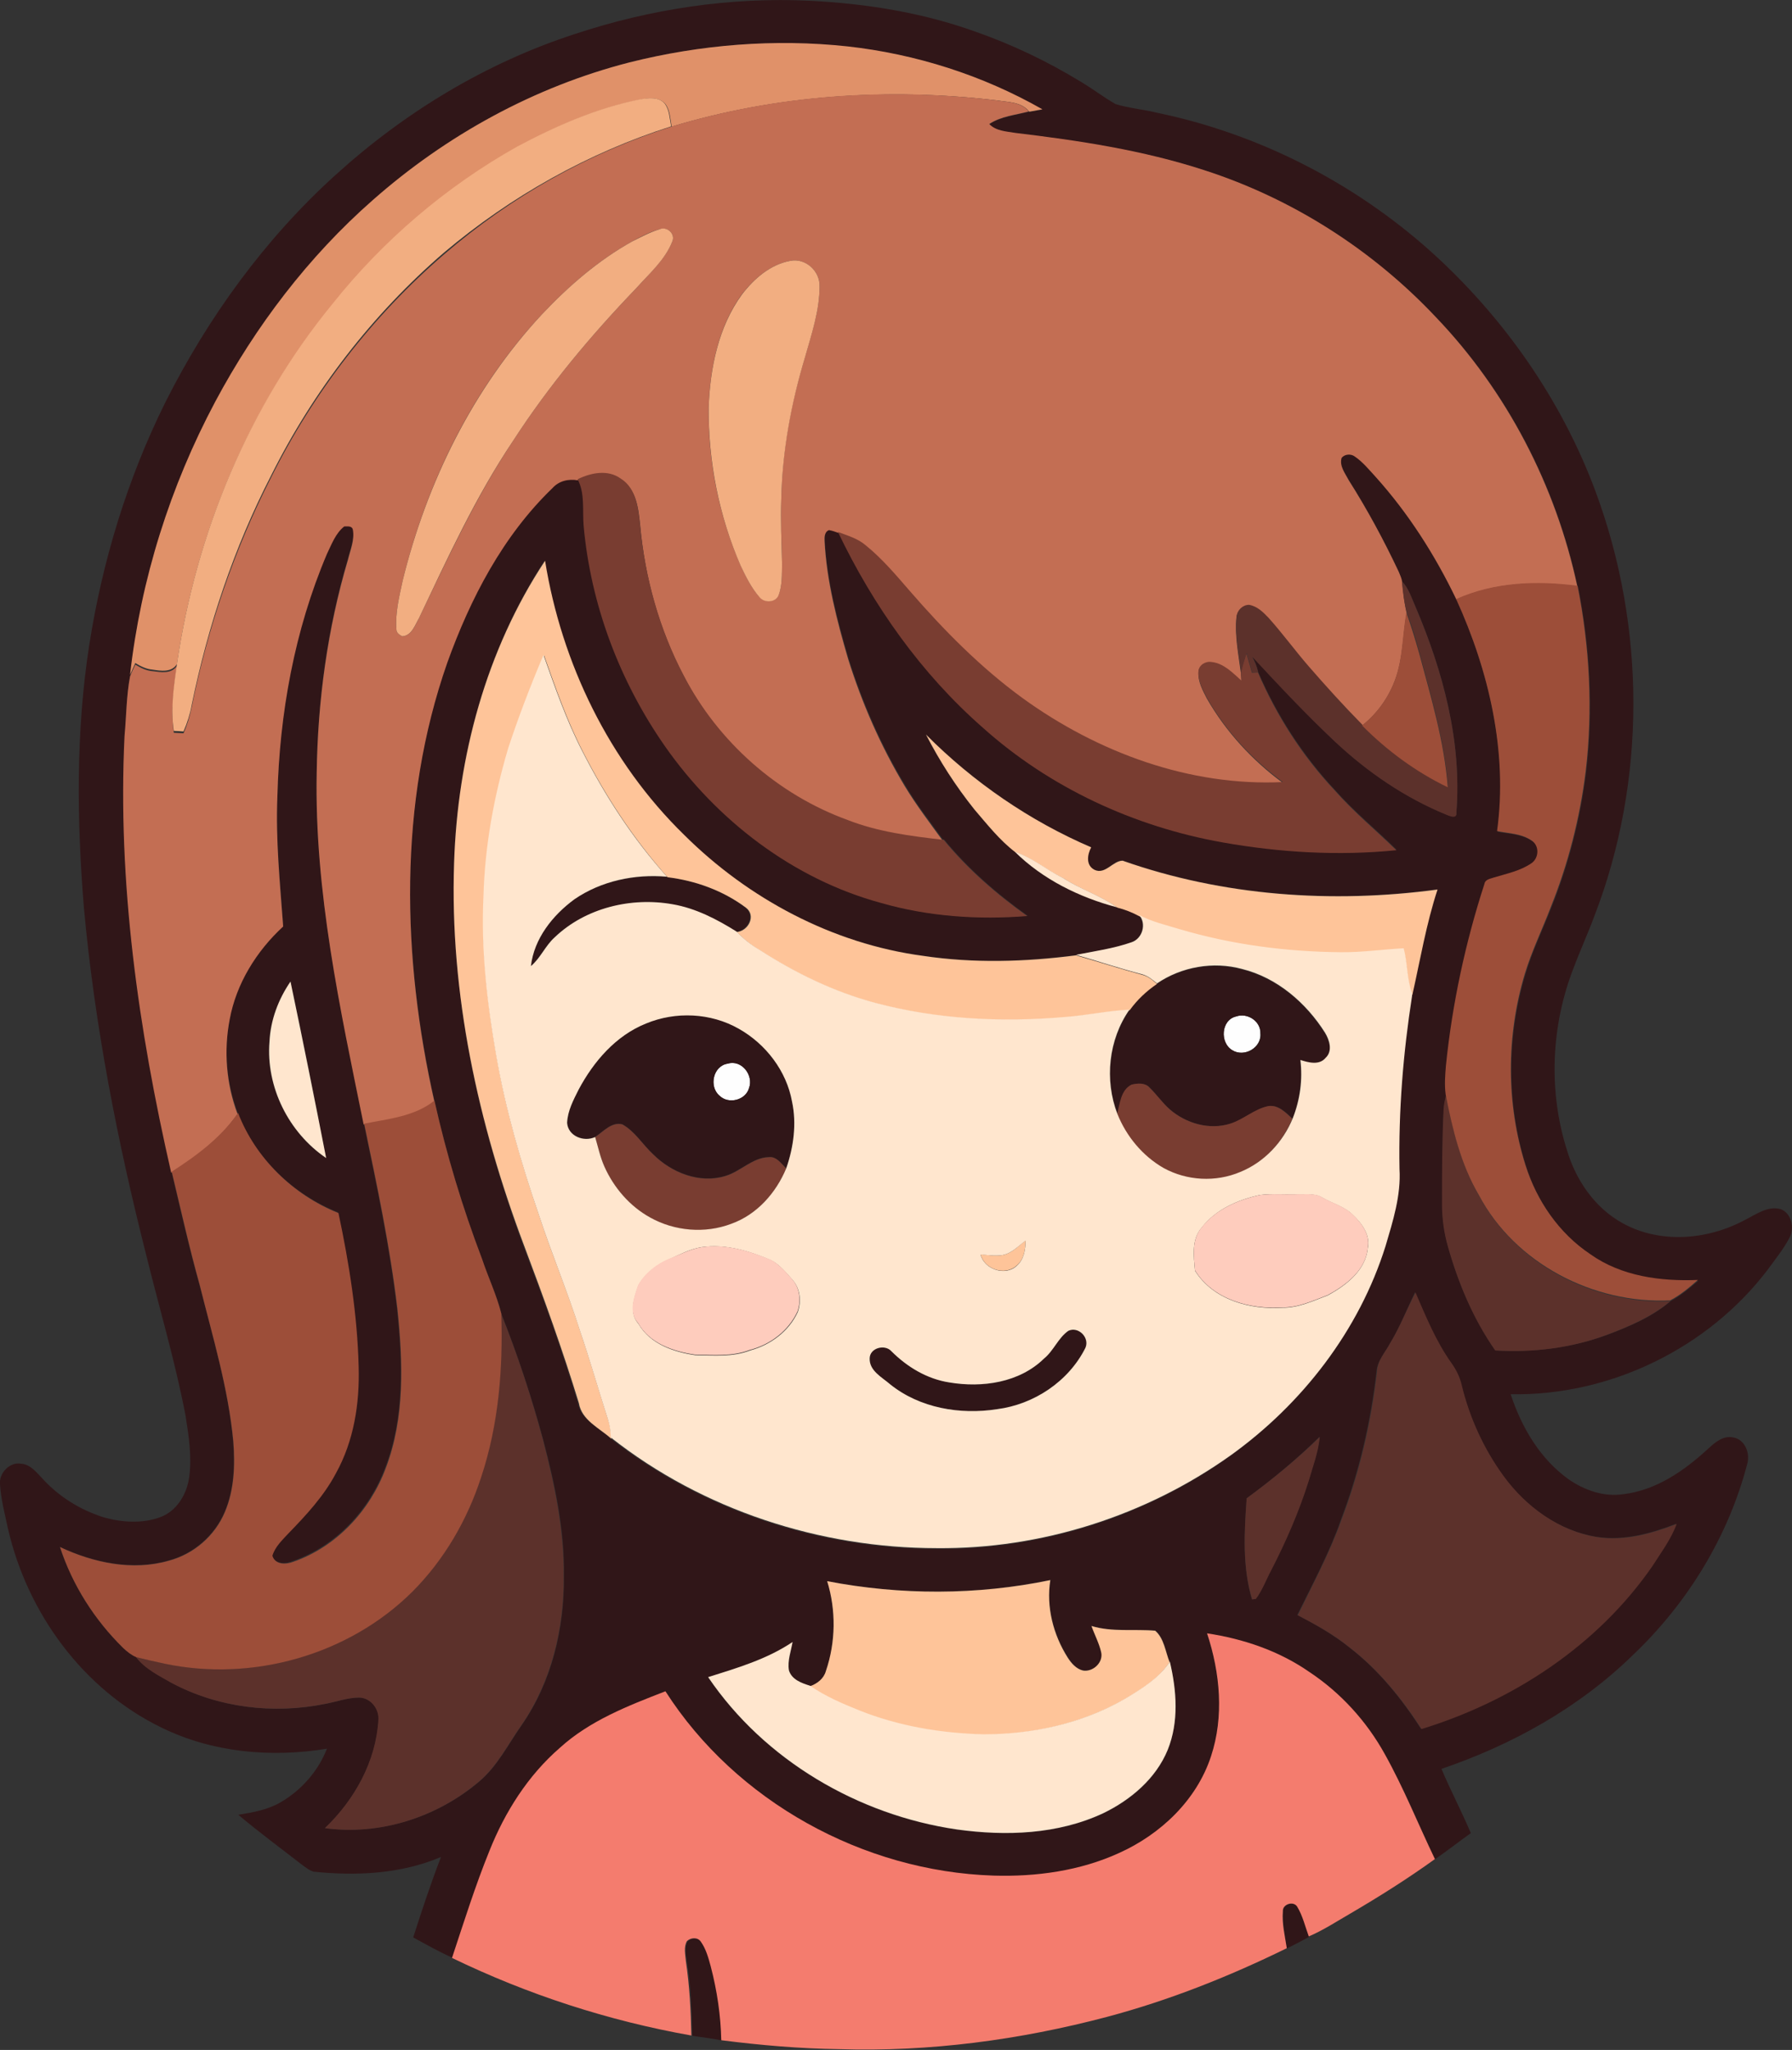 <?xml version="1.0" encoding="iso-8859-1"?>
<!-- Generator: Adobe Illustrator 19.2.0, SVG Export Plug-In . SVG Version: 6.00 Build 0)  -->
<svg version="1.1" id="Layer_1" xmlns="http://www.w3.org/2000/svg" xmlns:xlink="http://www.w3.org/1999/xlink" x="0px" y="0px"
	 viewBox="0 0 683.5 781.9" enable-background="new 0 0 683.5 781.9" xml:space="preserve">
<rect x="0" y="0" width="683.5" height="781.9" fill="#333333" stroke="none"/>
<path fill="#FEFEFE" d="M471.5,387.7c4.3-1.5,9.4,1.8,9.2,6.5c0.5,5.4-6.2,9.2-10.7,6.4C465.2,397.8,465.7,389,471.5,387.7z"/>
<path fill="#FEFEFE" d="M277.6,405.7c5.3-1.6,9.9,4.4,8.1,9.3c-1.3,4.7-7.9,6.3-11.3,2.9C270.3,414.4,272,406.5,277.6,405.7z"/>
<g>
	<g>
		<path fill="#301618" d="M219.2,13c28.9-9.6,59.5-14.2,89.9-12.7c21.4,1.1,42.8,4.5,63,11.8c14,4.9,27.4,11.3,40,19
			c4.6,2.7,8.8,6,13.4,8.6c5.1,1.6,10.6,2,15.8,3.3c38.6,8,74.9,26.5,104.3,52.8c27.9,25.1,50.1,56.8,63.1,92
			c19,51.5,19.3,110-0.5,161.4c-2.5,6.8-5.5,13.3-8,20c-8.6,22-9.7,47-2.5,69.6c3.4,11.4,10.6,21.9,21.1,27.7
			c14.3,8,32.4,6.5,46.6-1.1c4.3-2.1,8.8-5.6,13.8-4.2c4,1.5,5.3,6.9,3.5,10.6c-2.3,4.5-5.5,8.4-8.4,12.4
			c-22.8,30.1-60.3,48.3-98.1,47.6c4.1,12.5,11.1,24.5,21.9,32.3c6.1,4.3,13.7,7,21.2,5.8c12.5-1.5,23.2-9,32.2-17.3
			c2.6-2.4,5.8-5.2,9.7-4.3c4.3,0.8,6.3,5.8,5.3,9.8c-7.2,27.8-22.7,53.2-43.5,73c-20.5,20.1-46.1,34.4-73.2,43.6
			c3.5,8.3,7.7,16.2,11.2,24.5c-4.6,3.3-9.1,6.8-13.7,10c-6.3-13.4-11.8-27.1-19.1-40c-7-12.5-16.8-23.4-28.7-31.3
			c-11.6-8-25.3-12.6-39.1-14.8c5,15.1,6.6,31.8,1.7,47.1c-5.5,16.7-19.2,29.8-35.1,36.9c-15,6.8-31.6,9.1-47.9,8.6
			c-49.7-1.7-98.2-28.3-125.1-70.3c-14.2,5.5-28.9,11.1-40.3,21.6c-12.1,10.5-20.9,24.4-26.8,39.2c-5.3,13.3-9.6,27-14.2,40.6
			c-5.2-2.3-10.1-5.1-15.1-7.8c3.3-10.3,6.7-20.6,10.6-30.7c-15.3,6.5-32.3,7.3-48.6,5.6c-1.7-0.5-3.1-1.7-4.5-2.7
			c-8.1-6.3-16.4-12.4-24.2-19c5.6-0.9,11.3-1.9,16.2-4.8c7.9-4.6,14.3-11.9,17.6-20.4c-21.2,3.5-43.7,1.5-63.2-8.1
			c-29.8-14.5-51-43.6-58.4-75.6c-1.2-5.6-2.7-11.2-3.1-17c-0.5-4.4,3.7-8.8,8.1-8c3.6,0.3,5.9,3.4,8.2,5.8
			c6.3,6.9,14.5,11.9,23.4,14.7c6.9,1.9,14.6,2.4,21.4-0.1c6.4-2.3,10.3-9,11.1-15.5c1-7.7-0.2-15.5-1.4-23.1
			c-3.9-20.5-9.9-40.6-14.9-60.9c-11.1-43.7-19.8-88.1-23.9-133c-2.7-33.2-3.1-66.9,2-99.9c5-32.2,14.6-63.7,29.1-92.9
			C79.4,121,101,91.2,127.8,66.9C154.2,42.9,185.3,24,219.2,13z M240.1,23.8c-36.2,9.3-69.9,27.8-97.8,52.6
			c-24.6,21.6-44.8,48-60.1,76.9c-17.2,32.3-28.4,67.8-32.5,104.2c-1.5,7.5-1.4,15.1-2.1,22.7c-2.7,56.1,5.3,112.1,17.8,166.6
			c3.4,14.5,6.7,29,10.7,43.3c5,19.7,10.9,39.3,12.8,59.6c0.7,9,0.4,18.4-3.2,26.9c-3.8,9-11.9,16.1-21.4,18.6
			c-13.8,4-28.7,0.8-41.5-5.2c4.8,14.5,13.2,27.8,24.1,38.5c1.5,1.4,3.1,2.8,5,3.5c3.5,4.5,8.8,7.1,13.6,9.9
			c17.8,9.5,38.9,12.1,58.6,8c4.3-0.8,8.5-2.4,13-2.4c4.4,0.1,7.7,4.4,7.3,8.7c-1,15.8-9.2,30.3-20.4,41.1
			c20.9,2.8,42.6-4.1,58.6-17.6c7.1-5.9,11.2-14.3,16.4-21.7c11.5-16.5,16.3-36.9,16.1-56.8c0.3-17.6-3.4-35-7.9-52
			c-4.4-16.3-9.8-32.5-16-48.2c-1.8-7.1-5-13.8-7.3-20.7c-7.5-19.7-13.6-40-18.2-60.5c-12.4-54.9-13.9-113.8,4.9-167.5
			c8.7-24.5,21.2-48.3,40.1-66.6c2.5-2.8,6.1-3.6,9.7-3c2.9,5.5,1.8,11.8,2.4,17.7c2.6,30.1,13.7,59.4,31,84.1
			c19.8,28.3,48.9,50.7,82.4,59.8c18,5.2,37.1,6.5,55.8,5c-11.8-8.4-22.7-17.9-31.9-29.1l-0.4,0c-5-6.9-10.3-13.6-14.6-21
			c-9.1-15.1-16.2-31.4-21.5-48.3c-4.3-14.7-8.2-29.6-9-45c0-1.5,0.1-3.6,1.7-4.2c1.1,0.2,2.3,0.6,3.4,1
			c13.4,28.1,31.7,54,55.2,74.6c25.5,22.9,57.7,37.8,91.4,43.8c21.8,3.9,44.3,5.2,66.4,3c-7.8-7.7-16.4-14.7-23.6-22.9
			c-12.2-13.1-22.1-28.4-29.2-44.9c-0.5-2.1-1.2-4.1-2.3-5.9c10.4,11.1,20.8,22.2,31.8,32.6c12.3,11.5,26.5,21.2,42.1,27.6
			c1.4,0.5,4.4,1.8,4-0.8c2.1-27-5.1-53.8-15.6-78.4c-1.5-3.3-2.6-7-5.2-9.8c-0.2-1.3-0.8-2.6-1.3-3.8c-5.7-12-12-23.7-19-34.8
			c-1.4-2.6-3.7-5.4-2.8-8.6c1.1-1.5,3.5-1.7,5-0.6c3.1,2.1,5.5,5.1,8,7.8c12.5,14,22.7,29.9,30.8,46.8
			c12.6,27.6,19.7,58.5,15.9,88.9c4.5,0.8,9.4,0.9,13.2,3.6c2.9,1.9,2.7,6.6,0,8.6c-4.3,3-9.5,4-14.4,5.5c-1.4,0.5-3.2,0.7-3.6,2.4
			c-7.4,22.5-12.3,45.8-14.7,69.3c-0.3,3.7-0.7,7.4-0.1,11.1c-0.5,1.8-0.9,3.5-1,5.4c-0.6,12.3-0.6,24.7-0.6,37
			c0.1,5.1,0.8,10.2,2.2,15.1c3.9,14.1,9.7,27.8,18.1,39.8c14.5,0.8,29.1-1,42.7-6c8.5-3.2,17.1-6.8,24.1-12.8
			c3.9-2.1,7.3-5,10.6-7.8c-14.2,0.6-29.2-1.4-41-9.8c-12-8-20.6-20.5-24.8-34.1c-7.4-23.5-7.3-49.3-0.2-72.9
			c2.6-8.7,6.5-16.8,9.8-25.2c6.7-16.7,11.2-34.2,13.4-52c2.8-23.6,1.5-47.6-3.1-70.8l-0.2,0c-8.1-38.3-26.8-74.4-54-102.7
			c-24.2-25.6-54.8-45.2-88.3-56c-23.3-7.6-47.7-11.2-72-14.2c-3.5-0.6-7.4-0.7-10-3.4c4.5-3,10-3.4,15.1-4.8l0.1,0.1
			c1.7-0.3,3.3-0.6,5-0.9c-22.7-13.1-48.3-21.1-74.3-24C295.5,14.7,267.2,17,240.1,23.8z M173.2,329.2
			c-1.7,49.7,9.1,99.2,26.3,145.7c7.5,19.8,14.8,39.8,20.9,60.1c1.1,6.6,7.9,9.5,12.4,13.6c35.1,27.6,79.8,42.2,124.3,42.2
			c39.8,0.4,79.7-12.2,112.1-35.4c27.3-19.7,49-47.6,59.1-79.9c2.8-9.5,5.9-19.3,5.3-29.3c-0.4-22.1,1.3-44.2,4.8-66.1l0-0.9
			l0.2,0.2c3-13.5,5.3-27.1,9.6-40.2c-40.2,5.4-81.8,2.5-120.1-11c-3.7,0-6.6,5.5-10.7,3.5c-3.4-1.7-2.8-5.8-1.3-8.6
			c-23.5-10-44.9-24.9-63-43c5.2,10.1,11.3,19.7,18.4,28.5c4.9,5.7,9.5,11.6,15.5,16.2c10.7,10.6,24.6,17.4,39.1,21.1
			c2.8,0.8,5.6,1.8,8.2,3.2c2.9,3.4,1.4,9-2.9,10.4c-6.8,2.4-14.1,3.4-21.2,4.8c-19.3,2.5-39,3.1-58.3,0.2
			c-34.5-4.6-66.7-21.7-91.2-46.2c-28.5-27.8-46.7-65.3-53-104.5C185.4,248,174.4,288.7,173.2,329.2z M530.3,512.2
			c-1.9,3.6-5,6.8-5.3,11c-2.2,19.2-6.6,38.2-13.5,56.3c-4.4,12.7-10.8,24.5-16.7,36.5c7,3.6,13.8,7.5,19.9,12.4
			c11,8.5,19.8,19.4,27.3,31c34.9-10.7,67.2-32,88.1-62.2c3.3-5.2,7.1-10.2,9.2-16c-9.6,3.7-19.9,6.6-30.3,5
			c-14.5-2.3-27.2-11.6-35.7-23.3c-7.5-10.4-12.9-22.3-16-34.8c-0.7-3-2-5.8-3.9-8.3c-5.9-8.2-9.7-17.6-13.7-26.9
			C536.6,499.4,534,506.1,530.3,512.2z M475.5,571.5c-0.9,12.8-1.7,26.1,2,38.5c0.4,0,1.1-0.1,1.4-0.2c2.5-3.3,4-7.3,5.9-11
			c5.6-10.9,10.5-22.1,14.2-33.8c1.7-5.6,3.8-11.1,4.3-17C494.7,556.5,485.3,564.3,475.5,571.5z M315.5,603.1
			c3.4,11,3.3,23.2-0.4,34.2c-0.8,3-3.3,4.9-6.1,5.8c-3.2-1.1-7-2.4-8.1-5.9c-0.6-3.6,0.8-7.2,1.4-10.8c-9.8,6.5-21.1,9.8-32.2,13.4
			c21.5,31.7,57.2,52.6,94.9,58.1c18.7,2.6,38.5,1.9,55.8-6.2c10.5-5,20.1-13.2,24.6-24.2c4.3-10.7,3.4-22.6,0.8-33.6
			c-1.7-4-2.1-9.1-5.5-12c-8.1-0.7-16.4,0.7-24.3-1.8c1.2,3.3,2.9,6.5,3.7,10c0.9,3.9-3,7.6-6.9,7c-2.7-0.5-4.5-2.8-5.9-5
			c-5.5-8.7-8.3-19.3-6.6-29.5C372.7,608.5,343.5,608.4,315.5,603.1z"/>
	</g>
	<g>
		<path fill="#301618" d="M131.3,200.2c1.2,0,2.9-0.3,3.3,1.3c0.8,3.9-1,7.7-1.9,11.5c-7.8,26.3-11.5,53.7-11.9,81.1
			c-0.9,45.4,8.9,90,17.9,134.2c4.9,23.5,9.9,46.9,12.7,70.8c2.1,20.2,3,41.4-4.5,60.7c-6,16.1-18.8,29.9-35.2,35.6
			c-2.8,1.2-7,1.3-8-2.3c1-3.4,3.7-5.9,6-8.4c6.8-7,13.5-14.3,18.2-23c6.8-12.3,9.1-26.7,8.7-40.7c-0.5-19.7-3.6-39.3-7.7-58.6
			c-17.2-6.9-31.7-20.8-38.3-38.2c-4.3-11.4-5.3-24.1-3-36c2.6-13.8,10.3-26.1,20.4-35.5c-1.2-16.5-2.9-33-2.2-49.6
			c0.8-31.6,6.5-63.3,18.9-92.5C126.5,207,128,202.8,131.3,200.2z M110.8,374.4c-4.6,6.8-7.7,14.7-8.1,22.9
			c-1.4,17.3,7.4,34.7,21.6,44.4C120,419.2,115.6,396.8,110.8,374.4z"/>
	</g>
	<path fill="#301618" d="M219,343.1c10.2-7,23.1-9.7,35.3-8.6c10.7,1.4,21.3,5.1,29.9,11.6c4,3.1,1,8.9-3.5,9.3
		c-7.5-4.8-15.6-8.9-24.4-10.4c-15.8-2.8-33.2,1.4-44.9,12.6c-3.6,3.3-5.4,7.9-9.1,11C203.6,358.1,210.7,349.1,219,343.1z"/>
	<g>
		<path fill="#301618" d="M441.2,375.3c9.4-6.4,21.5-8.5,32.5-5.5c13.3,3.3,24.4,12.8,31.6,24.3c1.7,2.8,3.1,7,0.2,9.6
			c-2.5,2.9-6.5,1.8-9.6,0.8c0.9,7.5-0.2,15.2-2.9,22.2c-2.5-2.4-5.4-5.4-9.2-4.8c-5.3,1.1-9.4,5.1-14.5,6.7
			c-8,2.5-16.9-0.1-23.1-5.5c-2.9-2.5-5-5.6-7.7-8.3c-1.7-1.9-4.6-1.6-6.8-1.1c-4.2,2-4.4,7.3-5.4,11.3c-5-12.9-3.4-28.4,4.6-39.8
			C433.6,381.3,437.2,378,441.2,375.3z M471.5,387.7c-5.8,1.3-6.3,10.1-1.4,12.9c4.5,2.8,11.2-0.9,10.7-6.4
			C480.9,389.5,475.8,386.2,471.5,387.7z"/>
	</g>
	<g>
		<path fill="#301618" d="M246.4,390.4c11.3-4.7,24.8-4.2,35.4,2c10.3,5.8,18.2,16.1,20.3,27.8c1.8,8.5,0.6,17.3-2.2,25.4
			c-2-1.8-3.7-4.6-6.7-4.3c-6.3,0.2-10.8,5.5-16.6,7.2c-9.8,3-20.5-1.3-27.5-8.3c-4-3.7-6.9-8.7-11.7-11.4
			c-4.1-1.1-7.3,2.8-10.4,4.8c-4.3,2-10.3-0.3-10.7-5.4c0.2-4.5,2.4-8.7,4.4-12.7C226.4,404.9,234.8,395,246.4,390.4z M277.6,405.7
			c-5.6,0.8-7.3,8.7-3.2,12.2c3.4,3.4,10,1.8,11.3-2.9C287.5,410.2,282.9,404.1,277.6,405.7z"/>
	</g>
	<path fill="#301618" d="M407.5,507.6c3.8-1.8,8.2,2.6,6.5,6.5c-6.4,12.8-19.6,21.5-33.7,23.4c-14.1,2.2-29.4-0.4-40.8-9.5
		c-3.1-2.7-7.9-5.1-7.8-9.8c0-4.1,5.7-5.6,8.3-2.8c6,6,13.6,10.5,22.1,11.9c12.5,2.2,26.7,0.2,36.1-9.1
		C401.9,515.2,403.6,510.3,407.5,507.6z"/>
	<path fill="#301618" d="M489.4,729.1c-0.2-2.8,4.1-4.1,5.5-1.7c2.1,3.5,3,7.5,4.4,11.3l0,0.1c-2.8,1.5-5.6,3-8.5,4.4
		C490.2,738.5,489.1,733.8,489.4,729.1z"/>
	<path fill="#301618" d="M262.3,740.5c1.4-1.4,4.1-1.6,5.3,0.2c2,2.8,2.9,6.3,3.8,9.5c2.3,9.2,3.7,18.6,4,28.1
		c-3.8-0.8-7.6-1.2-11.3-1.8c-0.2-9.5-0.6-19-2.1-28.4C261.7,745.6,261,742.8,262.3,740.5z"/>
</g>
<g>
	<path fill="#E09169" d="M240.1,23.8c27.1-6.8,55.4-9.1,83.2-6.1c26,2.9,51.5,11,74.3,24c-1.7,0.3-3.4,0.6-5,0.9l-0.1-0.1
		c-3-3.7-7.9-3.5-12.2-4.2c-41.5-4.9-84.1-2.1-124.1,10c-0.6-2.9-0.6-6.2-2.4-8.6c-2.4-2.8-6.3-2.3-9.5-1.7
		c-16.6,3.3-32.2,10.1-47,18.2c-26.9,15.2-50.9,35.6-70.2,59.8C94.8,155,74.8,203.4,67.5,253.3c-2.1,3.3-6.2,2.6-9.4,2.1
		c-2.4-0.2-4.5-1.3-6.5-2.5c-0.7,1.5-1.3,3-2,4.5c4.1-36.4,15.3-71.9,32.5-104.2c15.4-28.8,35.5-55.3,60.1-76.9
		C170.2,51.6,203.8,33.1,240.1,23.8z"/>
</g>
<g>
	<g>
		<path fill="#C36E53" d="M256.1,48.3c40-12.2,82.7-15,124.1-10c4.2,0.7,9.2,0.5,12.2,4.2c-5.1,1.4-10.6,1.8-15.1,4.8
			c2.6,2.7,6.5,2.8,10,3.4c24.3,2.9,48.7,6.6,72,14.2c33.5,10.8,64.1,30.3,88.3,56c27.1,28.3,45.8,64.4,54,102.7
			c-15.5-2-31.8-1.5-46.1,5.1c-8.1-16.9-18.3-32.9-30.8-46.8c-2.5-2.7-4.9-5.7-8-7.8c-1.5-1.1-3.9-0.9-5,0.6
			c-0.9,3.1,1.4,5.9,2.8,8.6c7.1,11.2,13.4,22.9,19,34.8c0.5,1.2,1.1,2.5,1.3,3.8c0.4,4,0.8,8,1.7,11.9c-1.5,8.5-1.3,17.4-4.4,25.6
			c-2.5,6.8-6.9,12.9-12.6,17.4c-7.1-7.2-13.8-14.7-20.4-22.2c-5.3-6-10-12.6-15.4-18.6c-2-2.1-4.4-4.4-7.4-4.9
			c-2.4,0-4.5,2-4.7,4.4c-0.7,7.1,0.8,14.2,1.7,21.3c0.1,0.8,0.2,2.3,0.2,3.1c-3.4-2.9-6.7-6.5-11.4-7.1c-2.3-0.4-4.9,1.2-5,3.6
			c-0.2,3.6,1.6,6.9,3.2,10c7.2,12.6,17.3,23.6,29,32.2c-35.5,1.6-70.5-11.4-99.1-31.9c-16.1-11.7-30.2-26-43.2-41
			c-5.3-6-10.5-12.3-16.8-17.4c-3.1-2.6-6.9-3.7-10.6-5.1c-1.1-0.4-2.2-0.8-3.4-1c-1.7,0.6-1.8,2.7-1.7,4.2c0.8,15.3,4.7,30.3,9,45
			c5.3,16.9,12.4,33.1,21.5,48.3c4.4,7.3,9.6,14.1,14.6,21c-12.2-1.3-24.6-3-36.1-7.5c-26.9-9.7-49.6-29.9-62.7-55.3
			c-9.3-17.7-14.8-37.4-16.6-57.3c-0.7-6.4-1.3-14-7.4-17.7c-4.9-3.6-11.4-2.2-16.4,0.3c-3.6-0.6-7.2,0.2-9.7,3
			c-18.9,18.2-31.3,42.1-40.1,66.6c-18.8,53.7-17.3,112.6-4.9,167.5c-7.6,6.1-17.8,7-27,8.6c-9-44.2-18.8-88.8-17.9-134.2
			c0.4-27.4,4.1-54.8,11.9-81.1c0.9-3.7,2.6-7.6,1.9-11.5c-0.3-1.6-2-1.3-3.3-1.3c-3.3,2.6-4.8,6.8-6.6,10.5
			c-12.4,29.2-18.1,60.9-18.9,92.5c-0.7,16.6,1,33.1,2.2,49.6c-10.2,9.4-17.9,21.8-20.4,35.5c-2.3,12-1.3,24.6,3,36
			c-6.5,9.4-15.8,16.4-25.3,22.4c-12.5-54.6-20.5-110.6-17.8-166.6c0.7-7.5,0.7-15.2,2.1-22.7c0.6-1.5,1.3-3,2-4.5
			c2,1.2,4.1,2.3,6.5,2.5c3.2,0.4,7.4,1.2,9.4-2.1c-1.2,8.4-2.4,17.1-1.2,25.6c1.2,0.1,2.5,0.1,3.7,0.2c1.4-3.2,2.4-6.5,3.1-10
			c6.2-30.4,16.2-60,30.3-87.6c16.1-32.3,38.6-61.5,66-85.1C194.9,75,224.4,58.4,256.1,48.3z M251.4,87.5c-3.6,1-7,2.8-10.3,4.6
			c-12.9,7.2-24.2,17-34.3,27.7c-26.5,28.3-44,64.1-53.2,101.6c-1.3,6.1-2.9,12.4-2.4,18.7c0,1.3,1.2,2.1,2.2,2.6
			c3.6-0.2,4.9-4.2,6.4-6.9c11.1-23.1,21.8-46.5,36-67.8c13.6-21,29.7-40.2,47-58.2c4.9-5.5,10.8-10.7,13.6-17.6
			C257.8,89.2,254.3,86.2,251.4,87.5z M301.4,99.5c-7.6,1.4-13.8,6.8-18.4,12.7c-9,12.4-12.1,27.9-12.7,42.9
			c-0.3,20.8,3.9,41.6,12.2,60.6c2,4.2,4,8.5,7.2,12c1.8,2.3,6.2,2.1,7.3-0.8c1.4-3.8,1.2-7.8,1.3-11.8c-0.2-8.3-0.6-16.7-0.3-25
			c0.3-18.4,3.8-36.6,9.1-54.1c2.5-8.8,5.5-17.7,5.5-26.9C312.8,103.4,307.1,98.3,301.4,99.5z"/>
	</g>
</g>
<g>
	<path fill="#F2AE81" d="M244.1,37.9c3.2-0.5,7.2-1.1,9.5,1.7c1.8,2.5,1.8,5.7,2.4,8.6c-31.7,10.1-61.2,26.7-86.6,48.1
		c-27.4,23.6-49.9,52.8-66,85.1c-14.2,27.6-24.1,57.3-30.3,87.6c-0.6,3.4-1.7,6.8-3.1,10c-1.3-0.1-2.5-0.2-3.7-0.2
		c-1.3-8.5,0-17.2,1.2-25.6c7.3-49.9,27.3-98.3,59.4-137.4c19.3-24.2,43.2-44.6,70.2-59.8C211.9,48.1,227.5,41.2,244.1,37.9z"/>
	<path fill="#F2AE81" d="M251.4,87.5c2.9-1.4,6.4,1.7,5,4.7c-2.8,7-8.7,12.1-13.6,17.6c-17.3,18-33.4,37.2-47,58.2
		c-14.3,21.3-25,44.7-36,67.8c-1.5,2.6-2.8,6.7-6.4,6.9c-1-0.5-2.2-1.3-2.2-2.6c-0.5-6.3,1.1-12.6,2.4-18.7
		c9.2-37.4,26.8-73.3,53.2-101.6c10.1-10.7,21.4-20.5,34.3-27.7C244.5,90.4,247.8,88.6,251.4,87.5z"/>
	<path fill="#F2AE81" d="M301.4,99.5c5.8-1.2,11.4,3.9,11.2,9.7c0,9.2-3,18.1-5.5,26.9c-5.3,17.6-8.7,35.8-9.1,54.1
		c-0.3,8.3,0.1,16.7,0.3,25c-0.1,3.9,0.1,8-1.3,11.8c-1.1,2.9-5.5,3.1-7.3,0.8c-3.1-3.5-5.2-7.8-7.2-12
		c-8.3-19.1-12.4-39.9-12.2-60.6c0.6-15,3.7-30.5,12.7-42.9C287.6,106.3,293.8,100.9,301.4,99.5z"/>
</g>
<g>
	<path fill="#793D31" d="M220.3,182.8c5.1-2.5,11.5-3.8,16.4-0.3c6,3.7,6.7,11.4,7.4,17.7c1.9,19.9,7.3,39.6,16.6,57.3
		c13.1,25.4,35.9,45.6,62.7,55.3c11.5,4.5,23.9,6.1,36.1,7.5l0.4,0c9.2,11.2,20.1,20.7,31.9,29.1c-18.7,1.5-37.7,0.2-55.8-5
		c-33.5-9.1-62.6-31.5-82.4-59.8c-17.3-24.8-28.3-54-31-84.1C222.1,194.6,223.2,188.2,220.3,182.8z"/>
	<path fill="#793D31" d="M319.6,202.9c3.7,1.4,7.6,2.5,10.6,5.1c6.3,5.1,11.5,11.3,16.8,17.4c13,15,27.1,29.3,43.2,41
		c28.5,20.6,63.6,33.6,99.1,31.9c-11.7-8.6-21.8-19.5-29-32.2c-1.6-3.1-3.4-6.4-3.2-10c0.1-2.4,2.7-4,5-3.6c4.7,0.5,8,4.1,11.4,7.1
		c-0.1-0.8-0.2-2.3-0.2-3.1c0.5-2.5,1.3-4.9,2.1-7.3c0.7,2.4,1.4,4.9,2.1,7.4c0.6,0,1.7-0.1,2.3-0.1c7.1,16.5,16.9,31.8,29.2,44.9
		c7.3,8.3,15.8,15.3,23.6,22.9c-22.1,2.2-44.5,0.9-66.4-3c-33.7-6-65.9-20.9-91.4-43.8C351.3,256.9,333,230.9,319.6,202.9z"/>
	<path fill="#793D31" d="M431.6,413.7c2.2-0.5,5.1-0.8,6.8,1.1c2.7,2.6,4.9,5.8,7.7,8.3c6.2,5.4,15.1,8,23.1,5.5
		c5.1-1.6,9.2-5.6,14.5-6.7c3.8-0.6,6.7,2.5,9.2,4.8c-3.7,9.1-10.8,16.8-20,20.5c-9.3,4-20.4,3.3-29.3-1.5c-8-4.6-14.2-12-17.6-20.6
		C427.2,421,427.4,415.8,431.6,413.7z"/>
	<path fill="#793D31" d="M227,433.7c3.1-2,6.3-5.9,10.4-4.8c4.8,2.7,7.7,7.7,11.7,11.4c7,7,17.7,11.3,27.5,8.3
		c5.9-1.7,10.3-7,16.6-7.2c3-0.4,4.8,2.5,6.7,4.3c-3.9,9.4-11.3,17.7-21,21.2c-10,3.8-21.6,2.8-30.9-2.4
		c-7.8-4.3-13.9-11.4-17.5-19.5C228.9,441.3,228.1,437.4,227,433.7z"/>
</g>
<g>
	<path fill="#FEC499" d="M173.2,329.2c1.3-40.5,12.2-81.3,34.7-115.3c6.3,39.1,24.5,76.7,53,104.5c24.5,24.4,56.7,41.6,91.2,46.2
		c19.3,2.9,39,2.3,58.3-0.2c8.4,2.4,16.7,5.1,25.2,7.4c2.2,0.5,4,2,5.7,3.5c-4,2.7-7.6,6.1-10.4,10c-8.3,0.4-16.4,2.1-24.6,2.8
		c-24.2,2.1-48.9,0.9-72.4-5.4c-15.6-4.2-30.4-11.3-43.9-20.1c-3.3-1.9-6.3-4.4-9-7.1c4.5-0.4,7.5-6.3,3.5-9.3
		c-8.7-6.5-19.2-10.3-29.9-11.6c-12.9-14.5-23.6-30.8-32.4-48.1c-6-11.7-10.3-24.1-14.7-36.5c-5,11.8-9.6,23.8-13.5,36
		c-5.4,18.3-9,37.3-9.4,56.4c-1,20.5,1.4,40.9,4.9,61c3.6,20.7,9.5,40.8,16.3,60.7c4.9,14.9,11,29.3,15.7,44.3
		c3.8,11.1,7,22.4,10.6,33.6c0.7,2.2,0.9,4.5,1.1,6.8c-4.5-4.1-11.3-7-12.4-13.6c-6.2-20.3-13.4-40.2-20.9-60.1
		C182.3,428.4,171.5,379,173.2,329.2z"/>
	<path fill="#FEC499" d="M353.2,280.2c18,18.1,39.5,32.9,63,43c-1.5,2.8-2.1,6.9,1.3,8.6c4.1,1.9,7-3.5,10.7-3.5
		c38.3,13.5,79.9,16.4,120.1,11c-4.3,13.1-6.6,26.8-9.6,40.2l-0.2-0.2c-2-5.5-1.7-11.5-3.2-17.2c-8,0.4-16,1.6-24.1,1.5
		c-20.7-0.3-41.5-2.9-61.4-8.8c-5.2-1.6-10.6-2.9-15.4-5.4c-2.6-1.4-5.4-2.5-8.2-3.2c-6.4-4.6-14-6.9-20.6-11.2
		c-6.3-3-11.7-7.7-18.4-10c-5.9-4.5-10.6-10.5-15.5-16.2C364.5,299.8,358.4,290.3,353.2,280.2z"/>
	<path fill="#FEC499" d="M382.5,478.7c3.5-0.7,6-3.5,8.7-5.6c-0.1,3.5-0.6,7.3-3.4,9.6c-4.4,4.1-12.4,1.5-13.8-4.3
		C376.8,478.7,379.7,479.2,382.5,478.7z"/>
	<path fill="#FEC499" d="M315.5,603.1c28,5.4,57.1,5.4,85.1-0.4c-1.6,10.2,1.1,20.8,6.6,29.5c1.4,2.2,3.3,4.4,5.9,5
		c3.8,0.6,7.8-3.1,6.9-7c-0.8-3.5-2.5-6.6-3.7-10c7.9,2.4,16.3,1.1,24.3,1.8c3.4,2.9,3.9,8,5.5,12c-4.2,6.3-10.7,10.4-17.2,14.2
		c-16.3,9.3-35.2,13.5-53.9,13.5c-16.1-0.4-32.3-3.1-47.3-9.1c-6.5-2.6-13-5.3-18.8-9.4c2.8-1,5.3-2.9,6.1-5.8
		C318.8,626.3,318.9,614.1,315.5,603.1z"/>
</g>
<g>
	<path fill="#5C312B" d="M534.7,221.7c2.6,2.7,3.7,6.4,5.2,9.8c10.5,24.6,17.7,51.4,15.6,78.4c0.3,2.7-2.6,1.4-4,0.8
		c-15.6-6.4-29.8-16.1-42.1-27.6c-11.1-10.4-21.5-21.5-31.8-32.6c1,1.9,1.8,3.8,2.3,5.9c-0.6,0-1.7,0.1-2.3,0.1
		c-0.7-2.5-1.4-4.9-2.1-7.4c-0.8,2.4-1.5,4.8-2.1,7.3c-0.9-7-2.5-14.1-1.7-21.3c0.2-2.4,2.3-4.4,4.7-4.4c3.1,0.5,5.4,2.8,7.4,4.9
		c5.4,6,10.1,12.5,15.4,18.6c6.6,7.6,13.4,15.1,20.4,22.2c9.5,9.6,20.5,17.8,32.7,23.6c-1.3-17.4-6.4-34.3-10.9-51.1
		c-1.4-5.3-3-10.4-4.9-15.6C535.5,229.7,535.1,225.7,534.7,221.7z"/>
	<path fill="#5C312B" d="M551.5,417.8c2.6,13.2,5.8,26.6,12.7,38.4c13.8,26.1,43.8,41.5,72.9,40.1c-7,5.9-15.6,9.6-24.1,12.8
		c-13.6,5.1-28.3,6.9-42.7,6c-8.4-12-14.1-25.7-18.1-39.8c-1.4-4.9-2.1-10-2.2-15.1c0-12.3,0-24.7,0.6-37
		C550.7,421.3,551.1,419.5,551.5,417.8z"/>
	<path fill="#5C312B" d="M530.3,512.2c3.7-6.1,6.3-12.9,9.6-19.2c4,9.2,7.8,18.6,13.7,26.9c1.8,2.5,3.2,5.3,3.9,8.3
		c3,12.5,8.4,24.4,16,34.8c8.5,11.7,21.2,21,35.7,23.3c10.4,1.6,20.7-1.3,30.3-5c-2.1,5.8-5.9,10.8-9.2,16
		c-20.9,30.3-53.2,51.5-88.1,62.2c-7.5-11.6-16.3-22.5-27.3-31c-6.1-5-13-8.8-19.9-12.4c5.8-12,12.2-23.8,16.7-36.5
		c6.9-18.1,11.3-37.1,13.5-56.3C525.3,519,528.4,515.8,530.3,512.2z"/>
	<path fill="#5C312B" d="M191.1,501c6.3,15.7,11.6,31.9,16,48.2c4.4,17,8.1,34.3,7.9,52c0.2,19.9-4.7,40.3-16.1,56.8
		c-5.2,7.4-9.3,15.8-16.4,21.7c-16,13.5-37.7,20.5-58.6,17.6c11.3-10.8,19.4-25.3,20.4-41.1c0.4-4.3-2.9-8.6-7.3-8.7
		c-4.4,0-8.6,1.6-13,2.4c-19.7,4-40.8,1.5-58.6-8c-4.9-2.8-10.1-5.3-13.6-9.9c3.6,0.9,7.3,1.7,10.9,2.5c33.4,7.1,70-3.3,94.3-27.4
		c12.2-12.1,21-27.4,26.3-43.7C190.1,543.4,191.8,522,191.1,501z"/>
	<path fill="#5C312B" d="M475.5,571.5c9.8-7.2,19.2-14.9,27.9-23.4c-0.6,5.9-2.7,11.4-4.3,17c-3.7,11.7-8.6,22.9-14.2,33.8
		c-2,3.7-3.4,7.7-5.9,11c-0.4,0-1.1,0.1-1.4,0.2C473.8,597.5,474.6,584.3,475.5,571.5z"/>
</g>
<g>
	<path fill="#9D4E39" d="M555.4,228.5c14.4-6.5,30.7-7.1,46.1-5.1l0.2,0c4.6,23.3,5.9,47.2,3.1,70.8c-2.2,17.8-6.7,35.4-13.4,52
		c-3.2,8.4-7.2,16.6-9.8,25.2c-7.1,23.6-7.2,49.4,0.2,72.9c4.3,13.7,12.8,26.1,24.8,34.1c11.8,8.4,26.8,10.4,41,9.8
		c-3.3,2.9-6.7,5.8-10.6,7.8c-29.1,1.4-59.1-14-72.9-40.1c-6.9-11.7-10.1-25.1-12.7-38.4c-0.5-3.7-0.2-7.4,0.1-11.1
		c2.4-23.5,7.4-46.8,14.7-69.3c0.3-1.7,2.2-1.9,3.6-2.4c4.9-1.5,10.1-2.5,14.4-5.5c2.8-2,3-6.6,0-8.6c-3.9-2.7-8.8-2.7-13.2-3.6
		C575.1,287,568,256.1,555.4,228.5z"/>
	<path fill="#9D4E39" d="M536.4,233.6c1.8,5.1,3.4,10.3,4.9,15.6c4.5,16.8,9.6,33.6,10.9,51.1c-12.2-5.9-23.2-14-32.7-23.6
		c5.7-4.5,10.1-10.6,12.6-17.4C535.1,251,534.9,242.1,536.4,233.6z"/>
	<path fill="#9D4E39" d="M165.7,419.8c4.6,20.6,10.7,40.8,18.2,60.5c2.3,6.9,5.5,13.6,7.3,20.7c0.7,21-1,42.4-7.7,62.5
		c-5.3,16.3-14.1,31.5-26.3,43.7c-24.3,24.1-60.9,34.4-94.3,27.4c-3.7-0.8-7.3-1.6-10.9-2.5c-1.9-0.8-3.5-2.1-5-3.5
		c-10.9-10.7-19.4-24-24.1-38.5c12.8,6,27.6,9.2,41.5,5.2c9.5-2.5,17.6-9.5,21.4-18.6c3.6-8.5,3.9-17.9,3.2-26.9
		c-1.9-20.3-7.9-39.9-12.8-59.6c-4-14.3-7.2-28.8-10.7-43.3c9.5-6.1,18.8-13,25.3-22.4c6.7,17.4,21.1,31.3,38.3,38.2
		c4.1,19.3,7.2,38.9,7.7,58.6c0.4,14-1.8,28.3-8.7,40.7c-4.6,8.7-11.4,16-18.2,23c-2.3,2.5-5,5-6,8.4c1,3.5,5.2,3.4,8,2.3
		c16.4-5.7,29.2-19.5,35.2-35.6c7.4-19.3,6.6-40.5,4.5-60.7c-2.8-23.8-7.8-47.3-12.7-70.8C147.9,426.8,158.1,425.9,165.7,419.8z"/>
</g>
<g>
	<g>
		<path fill="#FFE6CE" d="M207.3,249.8c4.4,12.4,8.7,24.8,14.7,36.5c8.8,17.3,19.4,33.6,32.4,48.1c-12.3-1.1-25.1,1.6-35.3,8.6
			c-8.3,6.1-15.4,15-16.6,25.5c3.7-3.1,5.5-7.8,9.1-11c11.7-11.2,29.1-15.4,44.9-12.6c8.8,1.5,16.9,5.7,24.4,10.4
			c2.7,2.8,5.7,5.2,9,7.1c13.6,8.8,28.3,15.9,43.9,20.1c23.6,6.3,48.2,7.5,72.4,5.4c8.2-0.6,16.3-2.4,24.6-2.8
			c-8,11.4-9.6,26.8-4.6,39.8c3.4,8.5,9.6,16,17.6,20.6c8.9,4.9,19.9,5.5,29.3,1.5c9.1-3.7,16.3-11.4,20-20.5
			c2.8-7.1,3.8-14.7,2.9-22.2c3.1,1,7.2,2.1,9.6-0.8c2.8-2.6,1.5-6.8-0.2-9.6c-7.2-11.4-18.3-21-31.6-24.3c-11-3-23.1-0.9-32.5,5.5
			c-1.7-1.4-3.5-2.9-5.7-3.5c-8.5-2.2-16.8-5-25.2-7.4c7.1-1.4,14.3-2.4,21.2-4.8c4.2-1.4,5.8-7.1,2.9-10.4
			c4.8,2.6,10.2,3.8,15.4,5.4c19.9,5.9,40.6,8.6,61.4,8.8c8.1,0.1,16.1-1.1,24.1-1.5c1.5,5.6,1.2,11.7,3.2,17.2l0,0.9
			c-3.4,21.8-5.2,43.9-4.8,66.1c0.6,10.1-2.5,19.8-5.3,29.3c-10.1,32.3-31.8,60.3-59.1,79.9c-32.4,23.1-72.3,35.8-112.1,35.4
			c-44.5,0-89.3-14.6-124.3-42.2c-0.1-2.3-0.4-4.6-1.1-6.8c-3.6-11.2-6.8-22.5-10.6-33.6c-4.7-14.9-10.8-29.4-15.7-44.3
			c-6.8-19.8-12.7-40-16.3-60.7c-3.5-20.1-5.9-40.5-4.9-61c0.5-19.1,4-38.1,9.4-56.4C197.7,273.6,202.3,261.6,207.3,249.8z
			 M246.4,390.4c-11.5,4.6-20,14.5-25.7,25.2c-2,4-4.2,8.1-4.4,12.7c0.4,5.1,6.4,7.4,10.7,5.4c1.1,3.7,1.9,7.6,3.5,11.2
			c3.6,8.1,9.7,15.2,17.5,19.5c9.3,5.2,20.9,6.2,30.9,2.4c9.8-3.5,17.1-11.8,21-21.2c2.8-8.1,4-17,2.2-25.4
			c-2.1-11.7-10-22-20.3-27.8C271.1,386.3,257.7,385.7,246.4,390.4z M480.6,455.8c-8.4,1.8-16.9,5.5-22.2,12.4
			c-4,4.5-3.1,10.9-2.6,16.5c7,11.1,20.9,14.9,33.3,14.1c6.1,0.1,11.7-2.6,17.3-4.7c7-3.8,14.5-9.5,15.3-18.1c1-5-2.3-9.4-5.7-12.6
			c-3.2-3.2-7.7-4.3-11.5-6.5c-2.8-1.8-6.2-1.2-9.3-1.3C490.3,455.7,485.4,455.2,480.6,455.8z M382.5,478.7c-2.8,0.5-5.7,0-8.5-0.2
			c1.4,5.7,9.5,8.4,13.8,4.3c2.8-2.4,3.3-6.2,3.4-9.6C388.5,475.2,386,478,382.5,478.7z M267.6,475.7c-4.4,0.7-8.3,2.8-12.3,4.6
			c-4.8,2-9.2,5.5-11.8,10c-1.6,4.6-3.7,10.5,0,14.6c4.4,7.7,13.4,10.8,21.7,12c7,0.1,14.2,0.8,20.9-1.8c7.8-2.1,14.8-7.3,18.2-14.7
			c1.4-4.1,0.9-8.9-2-12.2c-2.5-2.8-4.9-5.8-8.2-7.5C285.7,477.1,276.7,474.4,267.6,475.7z M407.5,507.6c-3.9,2.7-5.6,7.6-9.3,10.6
			c-9.4,9.2-23.6,11.2-36.1,9.1c-8.5-1.3-16.1-5.9-22.1-11.9c-2.5-2.8-8.3-1.3-8.3,2.8c-0.1,4.7,4.7,7.1,7.8,9.8
			c11.3,9.1,26.7,11.7,40.8,9.5c14.1-1.8,27.3-10.6,33.7-23.4C415.7,510.2,411.3,505.8,407.5,507.6z"/>
	</g>
	<path fill="#FFE6CE" d="M387.1,324.9c6.7,2.2,12.1,6.9,18.4,10c6.6,4.3,14.2,6.6,20.6,11.2C411.7,342.3,397.7,335.4,387.1,324.9z"
		/>
	<path fill="#FFE6CE" d="M110.8,374.4c4.7,22.4,9.2,44.8,13.6,67.3c-14.3-9.7-23-27.1-21.6-44.4C103.2,389,106.2,381.1,110.8,374.4z
		"/>
	<path fill="#FFE6CE" d="M270.1,639.7c11.1-3.5,22.4-6.8,32.2-13.4c-0.6,3.5-2,7.1-1.4,10.8c1.1,3.6,4.9,4.9,8.1,5.9
		c5.8,4,12.3,6.8,18.8,9.4c15,6,31.2,8.7,47.3,9.1c18.7,0,37.6-4.1,53.9-13.5c6.4-3.8,13-7.9,17.2-14.2c2.6,11,3.5,22.9-0.8,33.6
		c-4.5,11-14.1,19.1-24.6,24.2c-17.3,8.1-37.1,8.8-55.8,6.2C327.3,692.3,291.6,671.4,270.1,639.7z"/>
</g>
<g>
	<path fill="#FECCBD" d="M480.6,455.8c4.8-0.6,9.7-0.1,14.6-0.3c3.1,0.1,6.6-0.5,9.3,1.3c3.8,2.2,8.3,3.3,11.5,6.5
		c3.4,3.2,6.7,7.7,5.7,12.6c-0.7,8.6-8.3,14.3-15.3,18.1c-5.6,2.1-11.2,4.8-17.3,4.7c-12.4,0.8-26.4-3-33.3-14.1
		c-0.5-5.5-1.4-11.9,2.6-16.5C463.7,461.3,472.2,457.6,480.6,455.8z"/>
	<path fill="#FECCBD" d="M267.6,475.7c9.1-1.4,18.1,1.4,26.4,4.8c3.3,1.8,5.8,4.7,8.2,7.5c2.9,3.3,3.4,8.2,2,12.2
		c-3.4,7.4-10.4,12.7-18.2,14.7c-6.7,2.6-13.9,1.9-20.9,1.8c-8.3-1.2-17.4-4.3-21.7-12c-3.8-4.1-1.6-10,0-14.6c2.6-4.5,7-8,11.8-10
		C259.3,478.6,263.2,476.4,267.6,475.7z"/>
</g>
<g>
	<path fill="#F47C6E" d="M460.4,623c13.9,2.1,27.5,6.7,39.1,14.8c11.9,7.9,21.8,18.8,28.7,31.3c7.2,12.9,12.7,26.7,19.1,40
		c-10.4,7.5-21.2,14.3-32.3,20.8c-5.2,3-10.2,6.3-15.8,8.7c-1.4-3.8-2.3-7.8-4.4-11.3c-1.4-2.4-5.7-1-5.5,1.7
		c-0.4,4.8,0.8,9.5,1.5,14.1c-22,10.8-44.9,19.9-68.6,26.2c-33.3,8.8-67.8,13.4-102.2,12.3c-15-0.2-30-1.5-44.9-3.4
		c-0.2-9.5-1.6-18.9-4-28.1c-0.9-3.3-1.8-6.7-3.8-9.5c-1.2-1.8-3.9-1.6-5.3-0.2c-1.3,2.3-0.6,5.1-0.4,7.6c1.4,9.4,1.9,18.9,2.1,28.4
		c-31.6-5.6-62.4-15.6-91.3-29.6l0.1-0.3c4.5-13.6,8.8-27.3,14.2-40.6c5.9-14.8,14.7-28.7,26.8-39.2c11.4-10.4,26.1-16.1,40.3-21.6
		c26.9,42,75.4,68.7,125.1,70.3c16.3,0.5,33-1.8,47.9-8.6c15.8-7.1,29.6-20.1,35.1-36.9C466.9,654.8,465.4,638.1,460.4,623z"/>
</g>
</svg>
